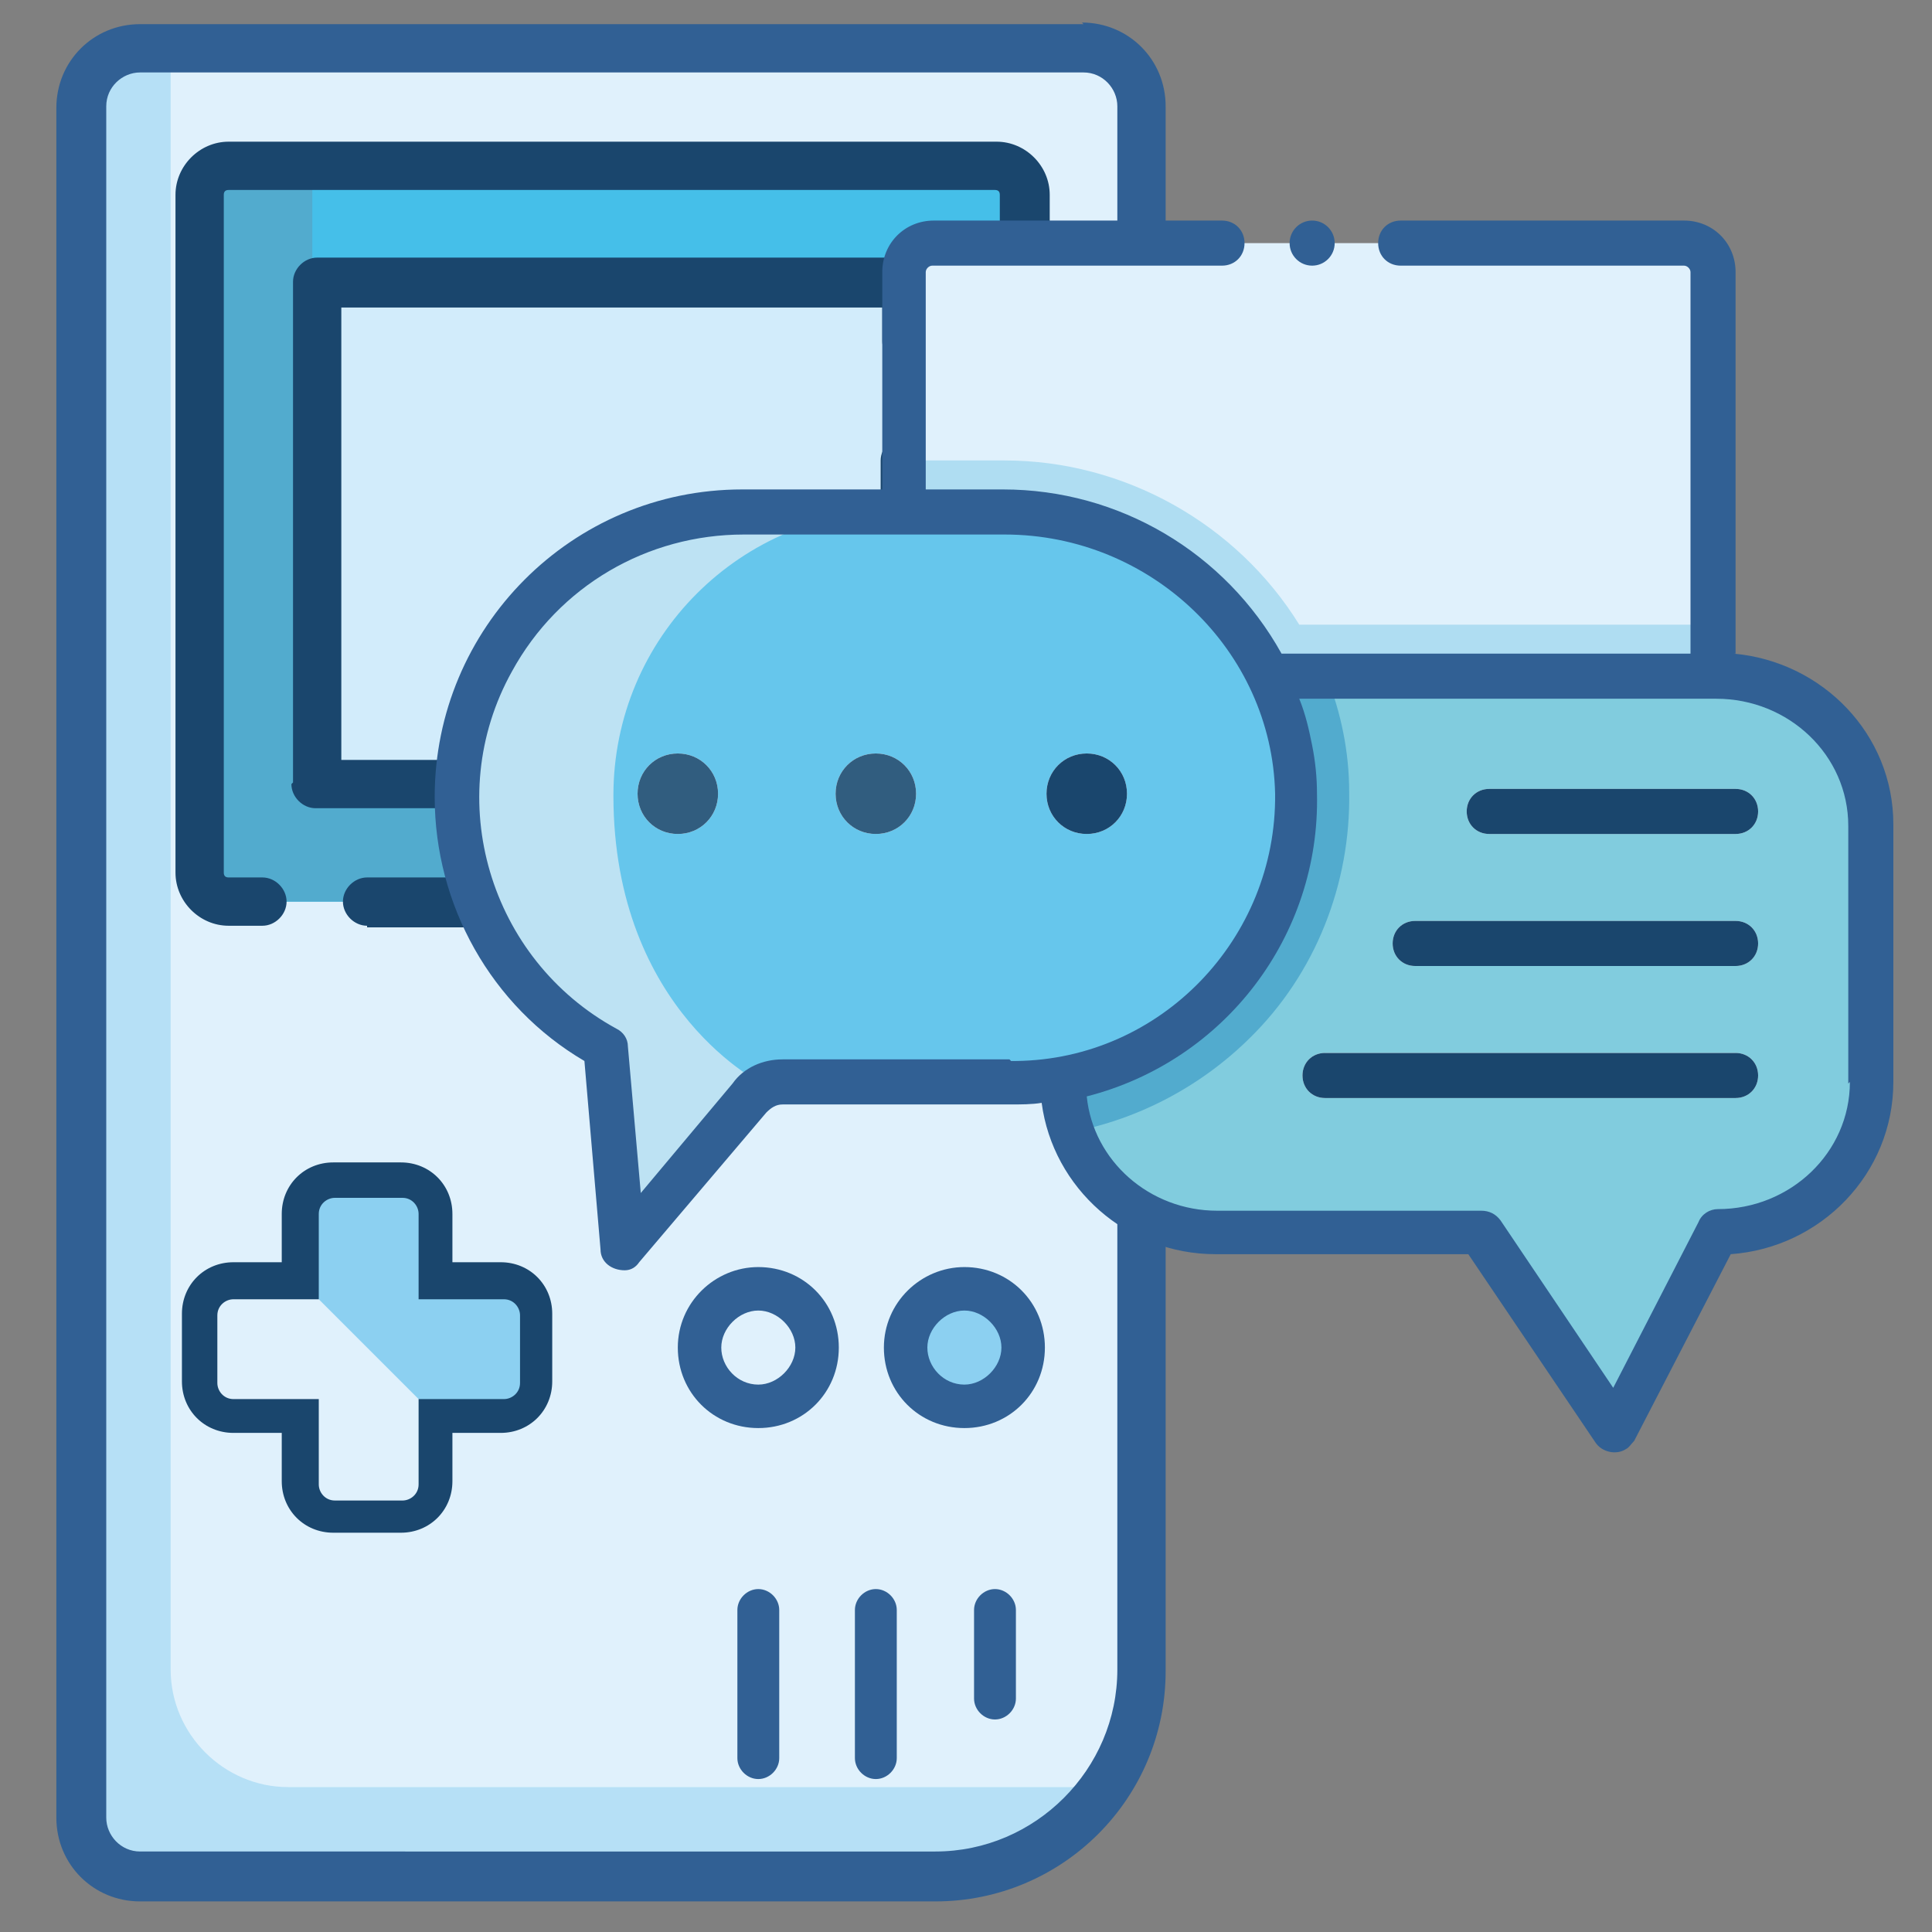 <?xml version="1.0" encoding="UTF-8"?>
<svg id="UALjoven_Semana_Ciencia_2025" xmlns="http://www.w3.org/2000/svg" version="1.1" viewBox="0 0 120 120">
  <rect x="0" y="0" width="120" height="120" fill="#808080" stroke="none"/>
  <!-- Generator: Adobe Illustrator 29.8.2, SVG Export Plug-In . SVG Version: 2.1.1 Build 3)  -->
  <defs>
    <style>
      .st0 {
        fill: #316094;
      }

      .st1 {
        fill: #e0f1fc;
      }

      .st2 {
        fill: #315d7f;
      }

      .st3 {
        fill: #b6e0f6;
      }

      .st4 {
        fill: #bde2f3;
      }

      .st5 {
        fill: #fff;
      }

      .st6 {
        fill: #81ccde;
      }

      .st7 {
        fill: #d2ecfb;
      }

      .st8 {
        fill: #52abce;
      }

      .st9 {
        fill: #afddf2;
      }

      .st10 {
        fill: #1a466d;
      }

      .st11 {
        fill: #66c6ec;
      }

      .st12 {
        fill: #45bfe9;
      }

      .st13 {
        fill: #8cd0f1;
      }
    </style>
  </defs>
  <g id="consola">
    <path class="st1" d="M67.3,3H8.7c-2,0-3.7,1.6-3.7,3.7v106.2c0,2,1.6,3.7,3.7,3.7h49.4c7.1,0,12.8-5.7,12.8-12.8V6.6c0-2-1.6-3.7-3.7-3.7h0Z"/>
    <path class="st12" d="M61.8,10.3H14.2c-1,0-1.8.8-1.8,1.8v42.1c0,1,.8,1.8,1.8,1.8h40.3c5.1,0,9.2-4.1,9.2-9.2V12.1c0-1-.8-1.8-1.8-1.8Z"/>
    <path class="st7" d="M19.7,17.6h36.6v31.1H19.7v-31.1Z"/>
    <path class="st3" d="M67.1,111H17.9c-4,0-7.3-3.3-7.3-7.3V3h-2c-2,0-3.7,1.6-3.7,3.7v106.2c0,2,1.6,3.7,3.7,3.7h49.4c4.4,0,8.2-2.2,10.5-5.5h-1.5Z"/>
    <path class="st8" d="M21.2,49c-1,0-1.8-.8-1.8-1.8V10.3h-5.2c-1,0-1.8.8-1.8,1.8v42.1c0,1,.8,1.8,1.8,1.8h40.3c3.8,0,7-3.9,8.4-7.1H21.2Z"/>
    <path class="st0" d="M67.3,1.5H8.7c-2.9,0-5.2,2.3-5.2,5.2v106.2c0,2.9,2.3,5.2,5.2,5.2h49.4c7.9,0,14.3-6.4,14.3-14.3V6.6c0-2.9-2.3-5.2-5.2-5.2ZM69.4,103.7c0,6.2-5.1,11.3-11.3,11.3H8.7c-1.2,0-2.1-1-2.1-2.1V6.6c0-1.2,1-2.1,2.1-2.1h58.6c1.2,0,2.1,1,2.1,2.1v97Z"/>
    <path class="st10" d="M22.8,57.6h31.7c5.9,0,10.7-4.8,10.7-10.7V12.1c0-1.8-1.5-3.3-3.3-3.3H14.2c-1.8,0-3.3,1.5-3.3,3.3v42.1c0,1.8,1.5,3.3,3.3,3.3h2.1c.8,0,1.5-.7,1.5-1.5s-.7-1.5-1.5-1.5h-2.1c-.2,0-.3-.1-.3-.3V12.1c0-.2.1-.3.3-.3h47.6c.2,0,.3.1.3.3v34.8c0,4.2-3.4,7.6-7.6,7.6h-31.7c-.8,0-1.5.7-1.5,1.5s.7,1.5,1.5,1.5Z"/>
    <path class="st10" d="M18.1,48.7c0,.8.7,1.5,1.5,1.5h36.6c.8,0,1.5-.7,1.5-1.5v-20.1c0-.8-.7-1.5-1.5-1.5s-1.5.7-1.5,1.5v18.6H21.2v-28.1h33.6v2.1c0,.8.7,1.5,1.5,1.5s1.5-.7,1.5-1.5v-3.7c0-.8-.7-1.5-1.5-1.5H19.7c-.8,0-1.5.7-1.5,1.5v31.1Z"/>
  </g>
  <g id="consola_botones">
    <path class="st0" d="M61.8,98.7c-.7,0-1.3.6-1.3,1.3v5.5c0,.7.6,1.3,1.3,1.3s1.3-.6,1.3-1.3v-5.5c0-.7-.6-1.3-1.3-1.3Z"/>
    <path class="st0" d="M54.4,98.7c-.7,0-1.3.6-1.3,1.3v9.2c0,.7.6,1.3,1.3,1.3s1.3-.6,1.3-1.3v-9.2c0-.7-.6-1.3-1.3-1.3Z"/>
    <path class="st0" d="M47.1,98.7c-.7,0-1.3.6-1.3,1.3v9.2c0,.7.6,1.3,1.3,1.3s1.3-.6,1.3-1.3v-9.2c0-.7-.6-1.3-1.3-1.3Z"/>
    <circle class="st13" cx="59.9" cy="83.7" r="3.7"/>
    <circle class="st1" cx="47.1" cy="83.7" r="3.7"/>
    <path class="st0" d="M59.9,78.7c-2.7,0-5,2.2-5,5s2.2,5,5,5,5-2.2,5-5-2.2-5-5-5ZM59.9,86c-1.3,0-2.3-1.1-2.3-2.3s1.1-2.3,2.3-2.3,2.3,1.1,2.3,2.3-1.1,2.3-2.3,2.3Z"/>
    <path class="st0" d="M47.1,78.7c-2.7,0-5,2.2-5,5s2.2,5,5,5,5-2.2,5-5-2.2-5-5-5ZM47.1,86c-1.3,0-2.3-1.1-2.3-2.3s1.1-2.3,2.3-2.3,2.3,1.1,2.3,2.3-1.1,2.3-2.3,2.3Z"/>
    <path class="st13" d="M31.2,79.5h-4.2v-4.2c0-1.1-.9-2.1-2.1-2.1h-4.2c-1.1,0-2.1.9-2.1,2.1v4.2h-4.2c-1.1,0-2.1.9-2.1,2.1v4.2c0,1.1.9,2.1,2.1,2.1h4.2v4.2c0,1.1.9,2.1,2.1,2.1h4.2c1.1,0,2.1-.9,2.1-2.1v-4.2h4.2c1.1,0,2.1-.9,2.1-2.1v-4.2c0-1.1-.9-2.1-2.1-2.1Z"/>
    <path class="st1" d="M15.2,87.9h3.9v3.9c0,1.1.9,2,2,2h3.9c1.1,0,2-.9,2-2v-3.9l-7.9-7.9h-3.9c-1.1,0-2,.9-2,2v3.9c0,1.1.9,2,2,2Z"/>
    <path class="st10" d="M24.9,95.2h-4.2c-1.8,0-3.2-1.4-3.2-3.2v-3h-3c-1.8,0-3.2-1.4-3.2-3.2v-4.2c0-1.8,1.4-3.2,3.2-3.2h3v-3c0-1.8,1.4-3.2,3.2-3.2h4.2c1.8,0,3.2,1.4,3.2,3.2v3h3c1.8,0,3.2,1.4,3.2,3.2v4.2c0,1.8-1.4,3.2-3.2,3.2h-3v3c0,1.8-1.4,3.2-3.2,3.2ZM14.5,80.7c-.5,0-1,.4-1,1v4.2c0,.5.4,1,1,1h5.3v5.3c0,.5.4,1,1,1h4.2c.5,0,1-.4,1-1v-5.3h5.3c.5,0,1-.4,1-1v-4.2c0-.5-.4-1-1-1h-5.3v-5.3c0-.5-.4-1-1-1h-4.2c-.5,0-1,.4-1,1v5.3h-5.3Z"/>
  </g>
  <g id="discurso">
    <path class="st1" d="M106.4,16.9v25h-50.2v-25c0-1,.8-1.8,1.8-1.8h46.6c1,0,1.8.8,1.8,1.8Z"/>
    <path class="st9" d="M106.4,38.8v3.1h-50.2v-13.3h6.2c7.4,0,14.4,3.9,18.3,10.2h25.8Z"/>
    <path class="st6" d="M116.3,51.2v16c0,5.1-4.3,9.3-9.5,9.3l-6.4,12.4-8.3-12.4h-16.4c-4,0-7.6-2.4-9-6.2-.4-1-.6-2.1-.6-3.1v-16.7c0-4.7,3.8-8.5,8.5-8.5h32.2c5.3,0,9.5,4.2,9.5,9.3h0Z"/>
    <path class="st8" d="M77.7,64.4c-3,3-6.9,5.1-11.1,5.9-.4-1-.6-2.1-.6-3.1v-16.7c0-4.7,3.8-8.5,8.5-8.5h7.9c.9,2.3,1.4,4.7,1.4,7.2h0c.1,5.7-2.1,11.3-6.2,15.3h0Z"/>
    <g>
      <path class="st5" d="M107.8,68.2h-25.5c-.8,0-1.4-.6-1.4-1.4s.6-1.4,1.4-1.4h25.5c.8,0,1.4.6,1.4,1.4s-.6,1.4-1.4,1.4Z"/>
      <path class="st5" d="M107.8,60h-19.9c-.8,0-1.4-.6-1.4-1.4s.6-1.4,1.4-1.4h19.9c.8,0,1.4.6,1.4,1.4s-.6,1.4-1.4,1.4Z"/>
      <path class="st5" d="M107.8,51.8h-15.3c-.8,0-1.4-.6-1.4-1.4s.6-1.4,1.4-1.4h15.3c.8,0,1.4.6,1.4,1.4s-.6,1.4-1.4,1.4Z"/>
    </g>
    <path class="st4" d="M80.5,49.2c.1,9.8-7.7,17.9-17.5,18,0,0-.2,0-.3,0h-14.1c-.4,0-.7,0-1.1.2-.4.2-.7.4-1,.7l-7.9,9.3-1-12.5h0c-8.6-4.7-11.8-15.5-7.1-24.1,3.1-5.7,9.1-9.3,15.6-9.3h16.2c9.8,0,18,7.7,18.1,17.5h0Z"/>
    <path class="st11" d="M80.5,49.2c.1,9.8-7.7,17.9-17.5,18,0,0-.2,0-.3,0h-14.1c-.4,0-.7,0-1.1.2,0,0-9.4-4.5-9.4-18,0-9.8,7.9-17.7,17.7-17.7,0,0,0,0,0,0h6.5c9.8,0,18,7.7,18.1,17.5Z"/>
    <path class="st5" d="M44.6,49.3c0,1.4-1.1,2.5-2.5,2.5-1.4,0-2.5-1.1-2.5-2.5,0-1.4,1.1-2.5,2.5-2.5h0c1.4,0,2.5,1.1,2.5,2.5Z"/>
    <path class="st5" d="M56.9,49.3c0,1.4-1.1,2.5-2.5,2.5s-2.5-1.1-2.5-2.5c0-1.4,1.1-2.5,2.5-2.5h0c1.4,0,2.5,1.1,2.5,2.5Z"/>
    <path class="st5" d="M70,49.3c0,1.4-1.1,2.5-2.5,2.5s-2.5-1.1-2.5-2.5,1.1-2.5,2.5-2.5c1.4,0,2.5,1.1,2.5,2.5Z"/>
    <path class="st0" d="M107.8,40.6v-23.7c0-1.8-1.4-3.2-3.2-3.2h-17.6c-.8,0-1.4.6-1.4,1.4s.6,1.4,1.4,1.4h17.6c.2,0,.4.2.4.4v23.7h-25.4c-3.5-6.3-10.1-10.2-17.3-10.2h-4.8v-13.5c0-.2.2-.4.4-.4h18c.8,0,1.4-.6,1.4-1.4s-.6-1.4-1.4-1.4h-17.9c-1.8,0-3.2,1.4-3.2,3.2v13.5h-8.7c-10.6,0-19.1,8.6-19.1,19.1,0,6.7,3.5,13,9.3,16.4l1,11.7c0,.8.7,1.3,1.5,1.3.4,0,.7-.2.9-.5l7.9-9.3c.3-.3.6-.5,1-.5h14.1c.7,0,1.4,0,2-.1.7,5.3,5.3,9.4,10.8,9.4h15.7l7.9,11.7c.4.6,1.3.8,1.9.4.2-.1.3-.3.5-.5l6-11.6c5.6-.4,10.1-5,10.1-10.7v-16c0-5.6-4.4-10.1-9.9-10.6h0ZM62.7,65.8h-14.1c-1.2,0-2.4.5-3.1,1.5l-5.7,6.8-.8-9.1c0-.5-.3-.9-.7-1.1-7.9-4.3-10.9-14.3-6.5-22.2,2.9-5.3,8.4-8.5,14.4-8.5h16.2c9.1,0,16.6,7.2,16.8,16.1.1,9-7.1,16.5-16.1,16.6,0,0-.2,0-.3,0h0ZM114.9,67.2c0,4.4-3.7,7.9-8.2,7.9-.5,0-1,.3-1.2.8l-5.3,10.3-7-10.4c-.3-.4-.7-.6-1.2-.6h-16.4c-4.2,0-7.7-3.1-8.1-7.1,8.6-2.2,14.5-10,14.3-18.8,0-1-.1-2-.3-3-.2-1-.4-1.9-.8-2.9h25.9c4.5,0,8.2,3.5,8.2,7.9v16Z"/>
    <path class="st2" d="M44.6,49.3c0,1.4-1.1,2.5-2.5,2.5-1.4,0-2.5-1.1-2.5-2.5,0-1.4,1.1-2.5,2.5-2.5h0c1.4,0,2.5,1.1,2.5,2.5Z"/>
    <path class="st2" d="M56.9,49.3c0,1.4-1.1,2.5-2.5,2.5s-2.5-1.1-2.5-2.5c0-1.4,1.1-2.5,2.5-2.5h0c1.4,0,2.5,1.1,2.5,2.5Z"/>
    <path class="st10" d="M70,49.3c0,1.4-1.1,2.5-2.5,2.5s-2.5-1.1-2.5-2.5,1.1-2.5,2.5-2.5c1.4,0,2.5,1.1,2.5,2.5Z"/>
    <path class="st10" d="M107.8,65.4h-25.5c-.8,0-1.4.6-1.4,1.4s.6,1.4,1.4,1.4h25.5c.8,0,1.4-.6,1.4-1.4s-.6-1.4-1.4-1.4Z"/>
    <path class="st10" d="M107.8,57.2h-19.9c-.8,0-1.4.6-1.4,1.4s.6,1.4,1.4,1.4h19.9c.8,0,1.4-.6,1.4-1.4s-.6-1.4-1.4-1.4Z"/>
    <path class="st10" d="M107.8,49h-15.3c-.8,0-1.4.6-1.4,1.4s.6,1.4,1.4,1.4h15.3c.8,0,1.4-.6,1.4-1.4s-.6-1.4-1.4-1.4h0Z"/>
    <circle class="st0" cx="81.5" cy="15.1" r="1.4"/>
  </g>
</svg>